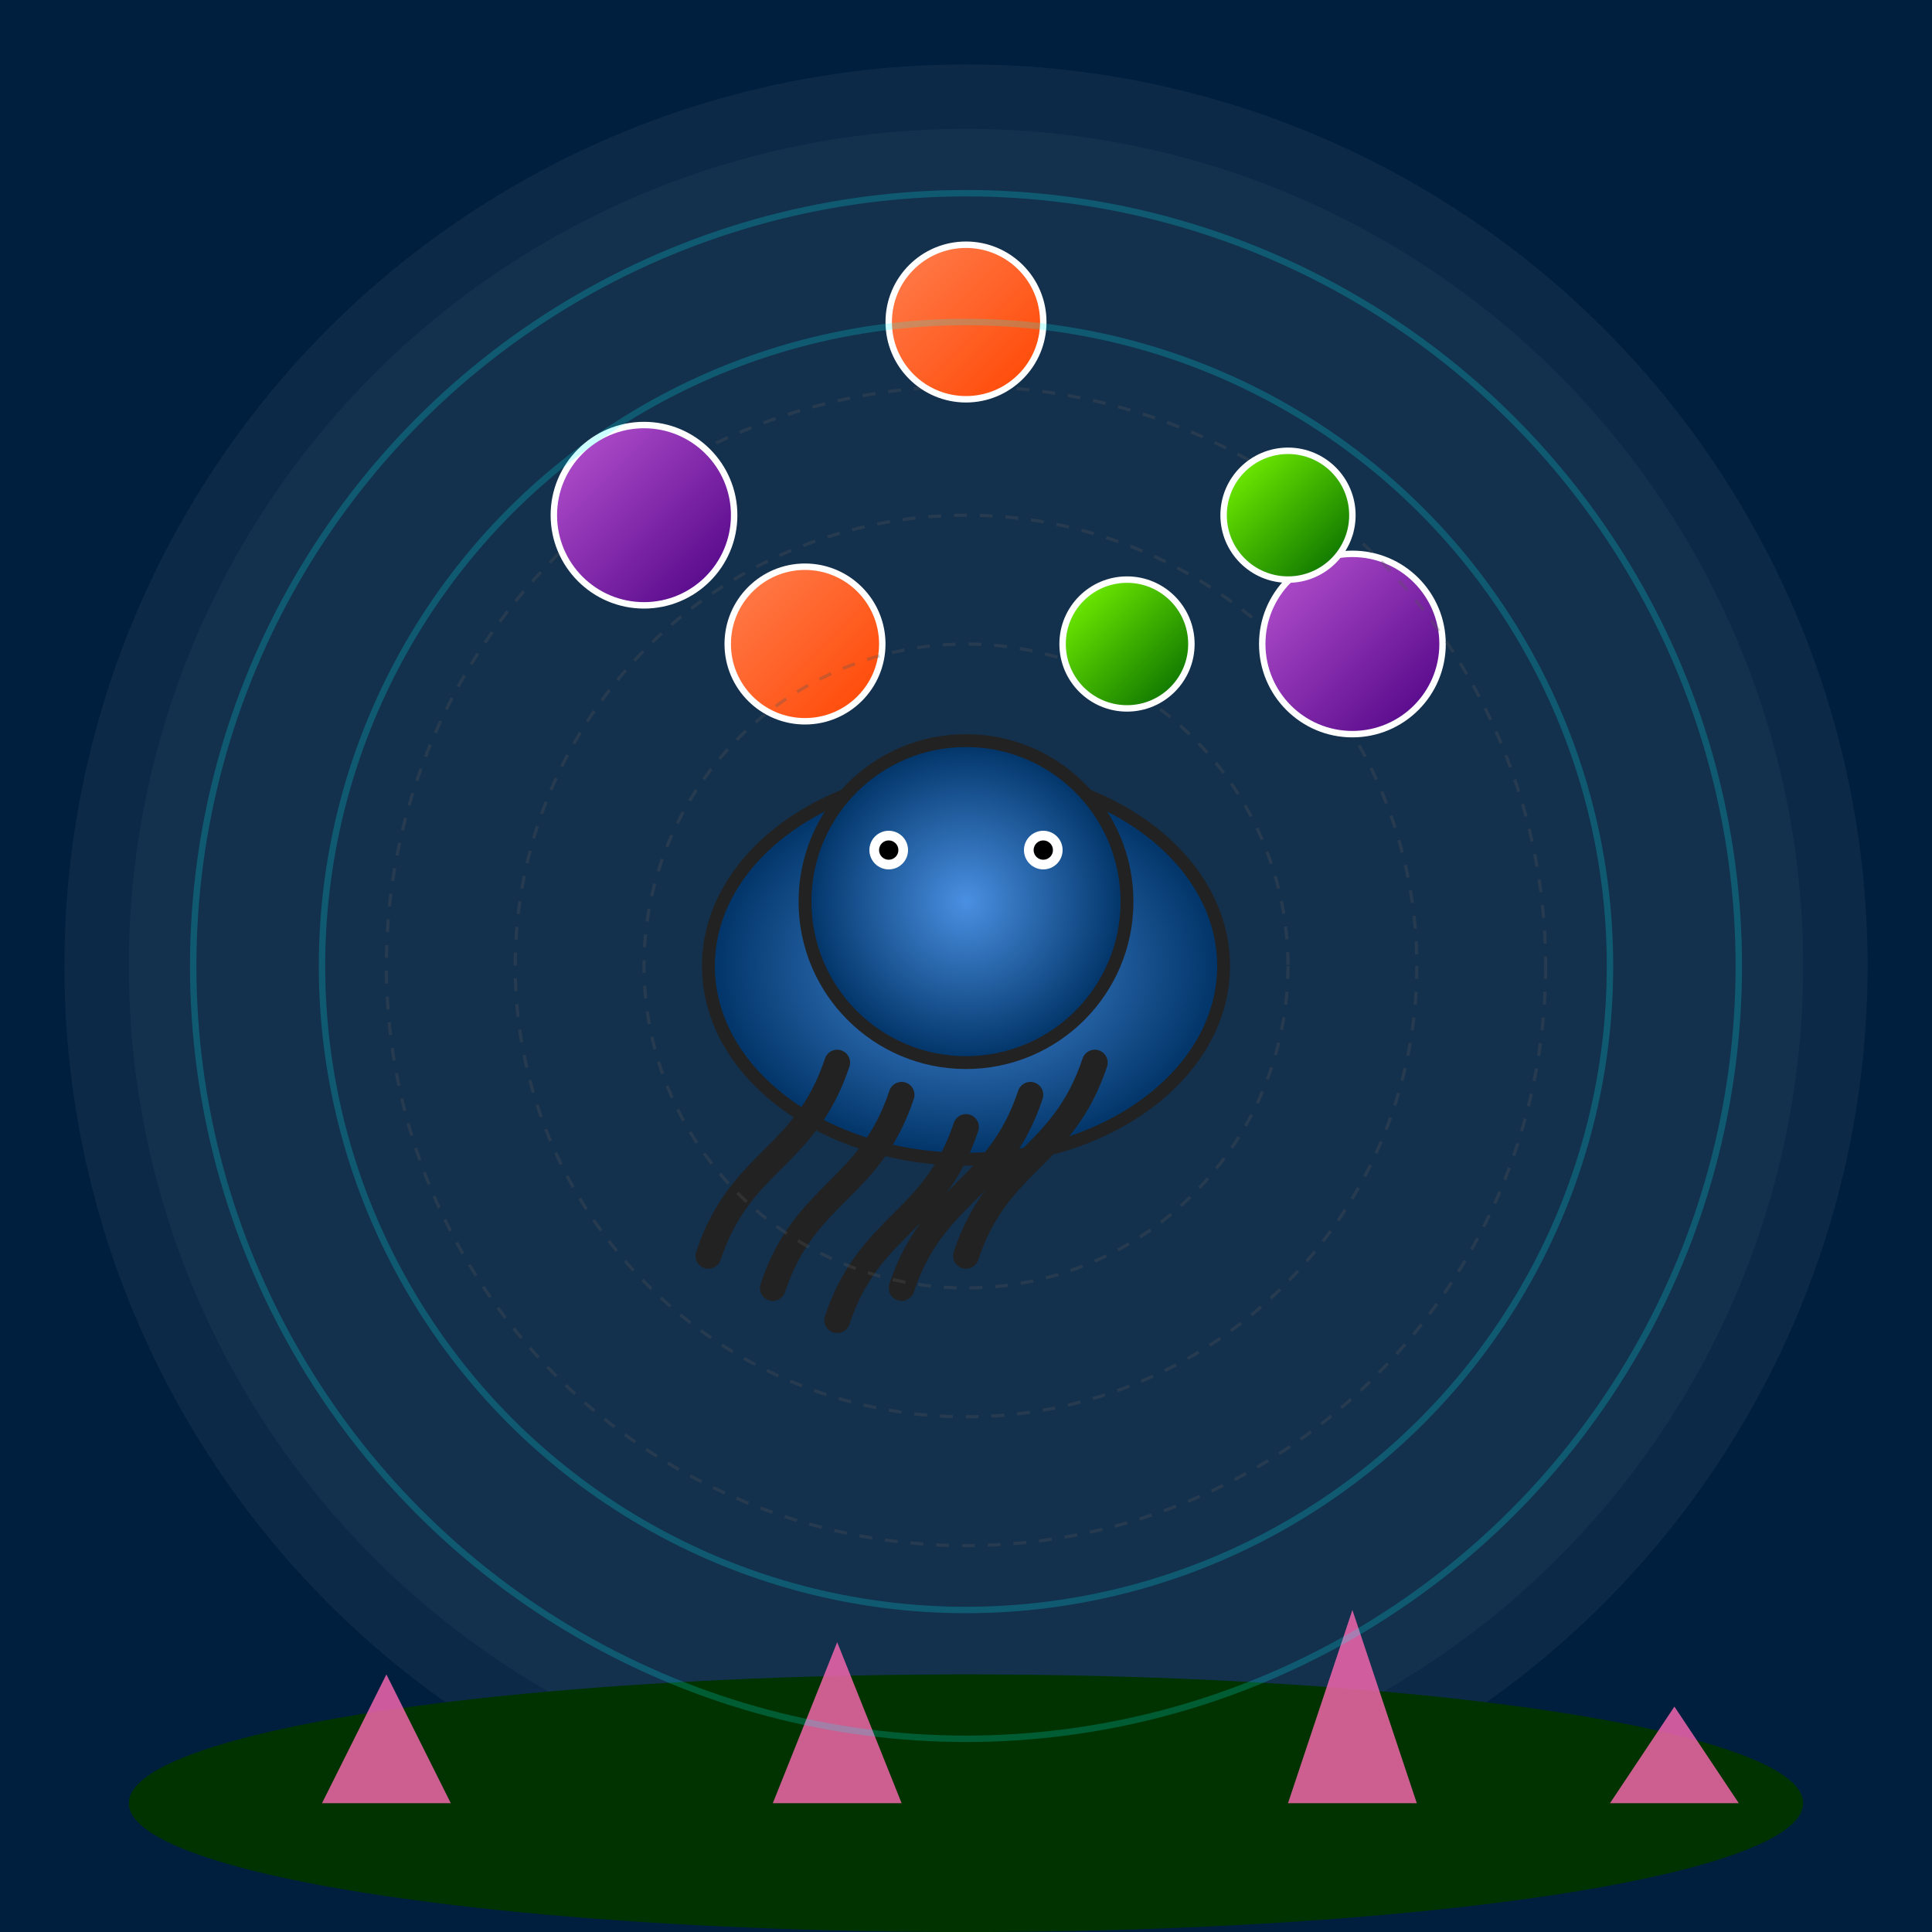 <svg viewBox="0 0 300 300" xmlns="http://www.w3.org/2000/svg">
  <!-- Define gradients -->
  <defs>
    <radialGradient id="octoGradient" cx="50%" cy="50%" r="50%">
      <stop offset="0%" stop-color="#4A90E2"/>
      <stop offset="100%" stop-color="#003366"/>
    </radialGradient>
    <linearGradient id="planetGradient1" x1="0" y1="0" x2="1" y2="1">
      <stop offset="0%" stop-color="#FF7F50"/>
      <stop offset="100%" stop-color="#FF4500"/>
    </linearGradient>
    <linearGradient id="planetGradient2" x1="0" y1="0" x2="1" y2="1">
      <stop offset="0%" stop-color="#7CFC00"/>
      <stop offset="100%" stop-color="#006400"/>
    </linearGradient>
    <linearGradient id="planetGradient3" x1="0" y1="0" x2="1" y2="1">
      <stop offset="0%" stop-color="#BA55D3"/>
      <stop offset="100%" stop-color="#4B0082"/>
    </linearGradient>
  </defs>
  
  <!-- Background: Ocean -->
  <rect width="300" height="300" fill="#001f3f"/>
  <!-- Light rays for underwater glow -->
  <circle cx="150" cy="150" r="140" fill="rgba(255,255,255,0.05)"/>
  <circle cx="150" cy="150" r="130" fill="rgba(255,255,255,0.03)"/>
  
  <!-- Ocean floor -->
  <ellipse cx="150" cy="280" rx="130" ry="20" fill="#003300"/>
  <!-- Coral accents -->
  <g fill="#FF69B4" opacity="0.8">
    <polygon points="50,280 60,260 70,280" />
    <polygon points="120,280 130,255 140,280" />
    <polygon points="200,280 210,250 220,280" />
    <polygon points="250,280 260,265 270,280" />
  </g>
  
  <!-- Octopus Body -->
  <ellipse cx="150" cy="150" rx="40" ry="30" fill="url(#octoGradient)" stroke="#222" stroke-width="2"/>
  <!-- Octopus Head -->
  <circle cx="150" cy="140" r="25" fill="url(#octoGradient)" stroke="#222" stroke-width="2"/>
  
  <!-- Octopus Eyes -->
  <circle cx="138" cy="132" r="3" fill="#fff"/>
  <circle cx="138" cy="132" r="1.5" fill="#000"/>
  <circle cx="162" cy="132" r="3" fill="#fff"/>
  <circle cx="162" cy="132" r="1.5" fill="#000"/>
  
  <!-- Tentacles -->
  <g fill="none" stroke="#222" stroke-width="4">
    <!-- Tentacle 1 -->
    <path d="M130,165 C125,180 115,180 110,195" stroke-linecap="round"/>
    <!-- Tentacle 2 -->
    <path d="M140,170 C135,185 125,185 120,200" stroke-linecap="round"/>
    <!-- Tentacle 3 -->
    <path d="M150,175 C145,190 135,190 130,205" stroke-linecap="round"/>
    <!-- Tentacle 4 -->
    <path d="M160,170 C155,185 145,185 140,200" stroke-linecap="round"/>
    <!-- Tentacle 5 -->
    <path d="M170,165 C165,180 155,180 150,195" stroke-linecap="round"/>
  </g>
  
  <!-- Planets being juggled -->
  <!-- Planet 1 -->
  <circle cx="125" cy="100" r="12" fill="url(#planetGradient1)" stroke="#fff" stroke-width="1"/>
  <!-- Orbit 1 path -->
  <circle cx="150" cy="150" r="50" fill="none" stroke="#555" stroke-width="0.5" opacity="0.3" stroke-dasharray="2,2"/>
  <!-- Planet 2 -->
  <circle cx="175" cy="100" r="10" fill="url(#planetGradient2)" stroke="#fff" stroke-width="1"/>
  <!-- Orbit 2 path -->
  <circle cx="150" cy="150" r="70" fill="none" stroke="#555" stroke-width="0.5" opacity="0.3" stroke-dasharray="2,2"/>
  <!-- Planet 3 -->
  <circle cx="210" cy="100" r="14" fill="url(#planetGradient3)" stroke="#fff" stroke-width="1"/>
  <!-- Orbit 3 path -->
  <circle cx="150" cy="150" r="90" fill="none" stroke="#555" stroke-width="0.5" opacity="0.3" stroke-dasharray="2,2"/>
  
  <!-- Juggling planets at different positions -->
  <circle cx="150" cy="50" r="12" fill="url(#planetGradient1)" stroke="#fff" stroke-width="1"/>
  <circle cx="200" cy="80" r="10" fill="url(#planetGradient2)" stroke="#fff" stroke-width="1"/>
  <circle cx="100" cy="80" r="14" fill="url(#planetGradient3)" stroke="#fff" stroke-width="1"/>
  
  <!-- Artistic bubble overlays for underwater feel -->
  <circle cx="150" cy="150" r="120" fill="none" stroke="#00ffff" stroke-opacity="0.2" stroke-width="1"/>
  <circle cx="150" cy="150" r="100" fill="none" stroke="#00ffff" stroke-opacity="0.2" stroke-width="1"/>
</svg>